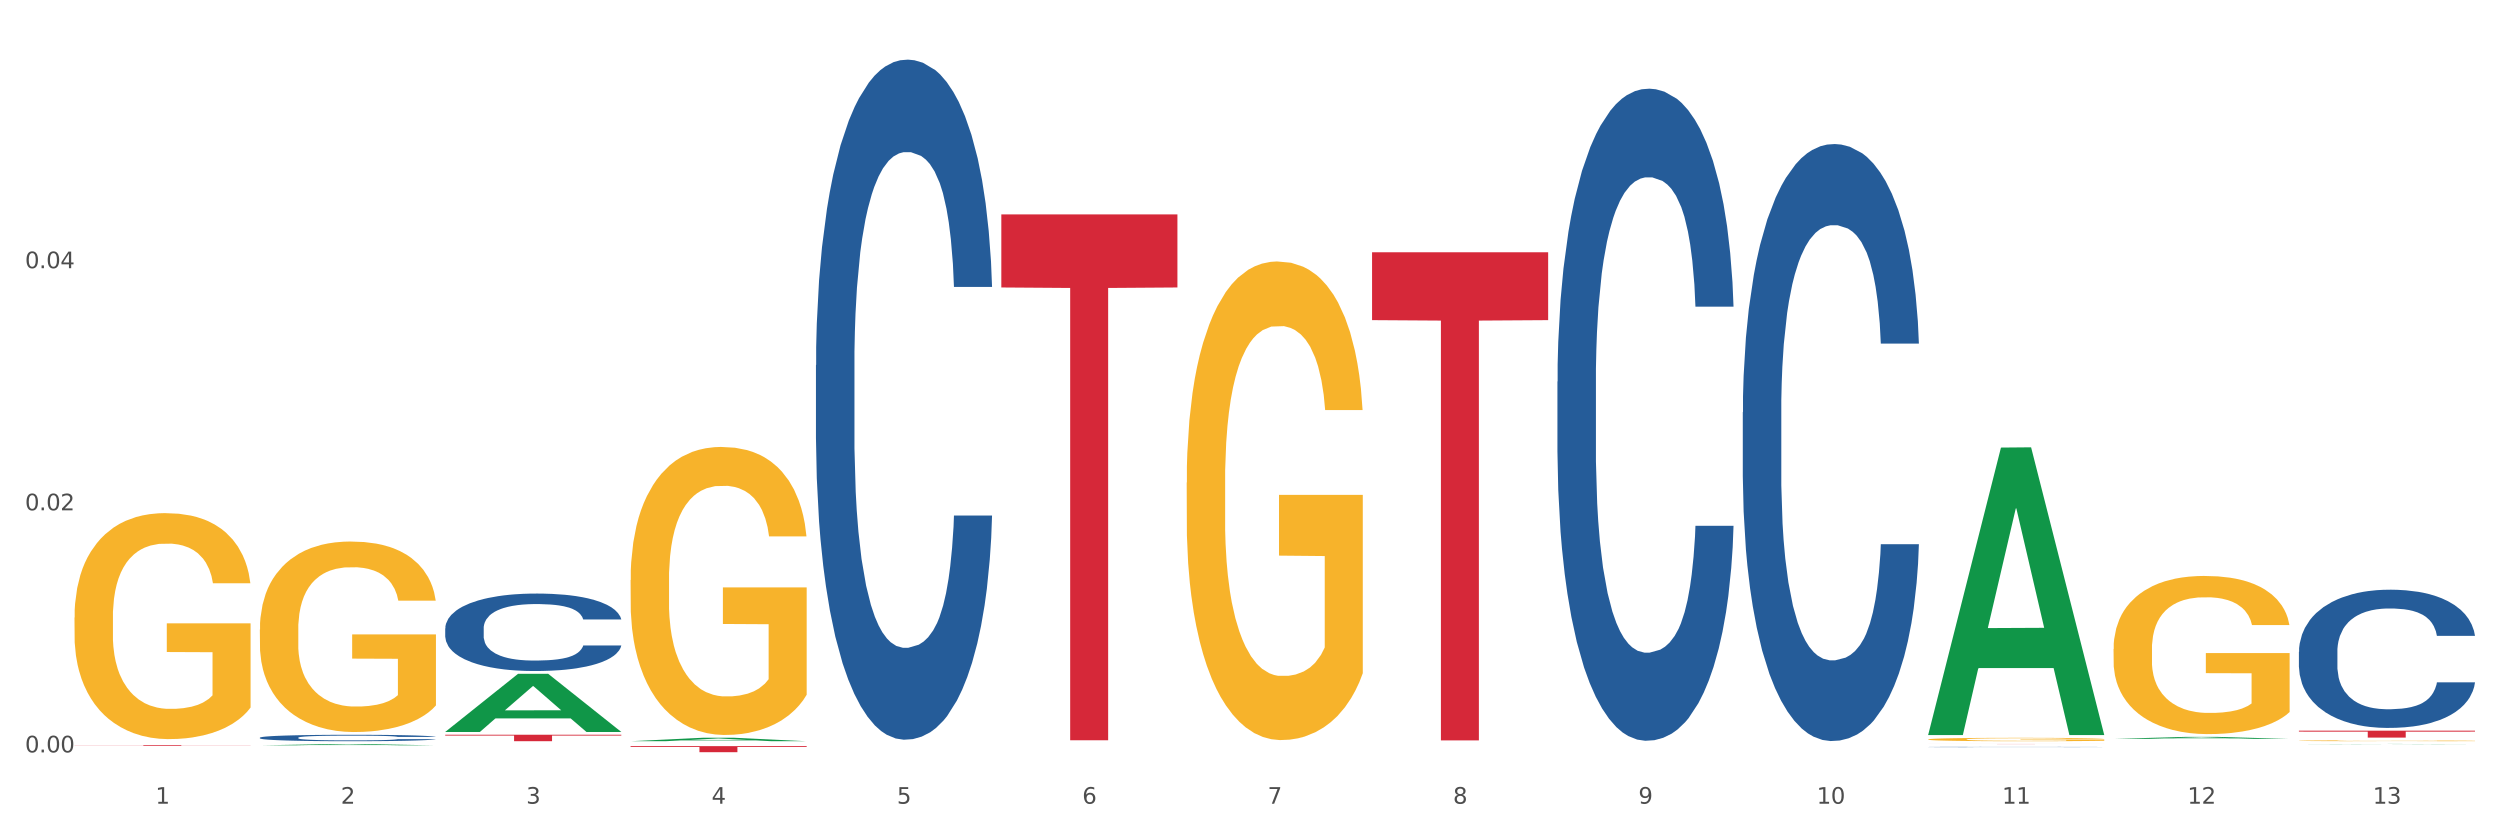 <?xml version="1.0" encoding="utf-8" standalone="no"?>
<!DOCTYPE svg PUBLIC "-//W3C//DTD SVG 1.1//EN"
  "http://www.w3.org/Graphics/SVG/1.1/DTD/svg11.dtd">
<svg xmlns:xlink="http://www.w3.org/1999/xlink" width="1080pt" height="360pt" viewBox="0 0 1080 360" xmlns="http://www.w3.org/2000/svg" version="1.1">
 <rect x="0" y="0" width="1080" height="360" fill="#333333" stroke="none"/>
 <defs>
  <style type="text/css">*{stroke-linejoin: round; stroke-linecap: butt}</style>
 </defs>
 <g id="figure_1">
  <g id="patch_1">
   <path d="M 0 360 
L 1080 360 
L 1080 0 
L 0 0 
z
" style="fill: #ffffff; stroke: #ffffff; stroke-linejoin: miter"/>
  </g>
  <g id="axes_1">
   <g id="matplotlib.axis_1">
    <g id="xtick_1">
     <g id="text_1">
      <!-- 1 -->
      <g style="fill: #4d4d4d" transform="translate(67.159 347.204) scale(0.096 -0.096)">
       <defs>
        <path id="DejaVuSans-31" d="M 794 531 
L 1825 531 
L 1825 4091 
L 703 3866 
L 703 4441 
L 1819 4666 
L 2450 4666 
L 2450 531 
L 3481 531 
L 3481 0 
L 794 0 
L 794 531 
z
" transform="scale(0.016)"/>
       </defs>
       <use xlink:href="#DejaVuSans-31"/>
      </g>
     </g>
    </g>
    <g id="xtick_2">
     <g id="text_2">
      <!-- 2 -->
      <g style="fill: #4d4d4d" transform="translate(147.238 347.204) scale(0.096 -0.096)">
       <defs>
        <path id="DejaVuSans-32" d="M 1228 531 
L 3431 531 
L 3431 0 
L 469 0 
L 469 531 
Q 828 903 1448 1529 
Q 2069 2156 2228 2338 
Q 2531 2678 2651 2914 
Q 2772 3150 2772 3378 
Q 2772 3750 2511 3984 
Q 2250 4219 1831 4219 
Q 1534 4219 1204 4116 
Q 875 4013 500 3803 
L 500 4441 
Q 881 4594 1212 4672 
Q 1544 4750 1819 4750 
Q 2544 4750 2975 4387 
Q 3406 4025 3406 3419 
Q 3406 3131 3298 2873 
Q 3191 2616 2906 2266 
Q 2828 2175 2409 1742 
Q 1991 1309 1228 531 
z
" transform="scale(0.016)"/>
       </defs>
       <use xlink:href="#DejaVuSans-32"/>
      </g>
     </g>
    </g>
    <g id="xtick_3">
     <g id="text_3">
      <!-- 3 -->
      <g style="fill: #4d4d4d" transform="translate(227.317 347.204) scale(0.096 -0.096)">
       <defs>
        <path id="DejaVuSans-33" d="M 2597 2516 
Q 3050 2419 3304 2112 
Q 3559 1806 3559 1356 
Q 3559 666 3084 287 
Q 2609 -91 1734 -91 
Q 1441 -91 1130 -33 
Q 819 25 488 141 
L 488 750 
Q 750 597 1062 519 
Q 1375 441 1716 441 
Q 2309 441 2620 675 
Q 2931 909 2931 1356 
Q 2931 1769 2642 2001 
Q 2353 2234 1838 2234 
L 1294 2234 
L 1294 2753 
L 1863 2753 
Q 2328 2753 2575 2939 
Q 2822 3125 2822 3475 
Q 2822 3834 2567 4026 
Q 2313 4219 1838 4219 
Q 1578 4219 1281 4162 
Q 984 4106 628 3988 
L 628 4550 
Q 988 4650 1302 4700 
Q 1616 4750 1894 4750 
Q 2613 4750 3031 4423 
Q 3450 4097 3450 3541 
Q 3450 3153 3228 2886 
Q 3006 2619 2597 2516 
z
" transform="scale(0.016)"/>
       </defs>
       <use xlink:href="#DejaVuSans-33"/>
      </g>
     </g>
    </g>
    <g id="xtick_4">
     <g id="text_4">
      <!-- 4 -->
      <g style="fill: #4d4d4d" transform="translate(307.396 347.204) scale(0.096 -0.096)">
       <defs>
        <path id="DejaVuSans-34" d="M 2419 4116 
L 825 1625 
L 2419 1625 
L 2419 4116 
z
M 2253 4666 
L 3047 4666 
L 3047 1625 
L 3713 1625 
L 3713 1100 
L 3047 1100 
L 3047 0 
L 2419 0 
L 2419 1100 
L 313 1100 
L 313 1709 
L 2253 4666 
z
" transform="scale(0.016)"/>
       </defs>
       <use xlink:href="#DejaVuSans-34"/>
      </g>
     </g>
    </g>
    <g id="xtick_5">
     <g id="text_5">
      <!-- 5 -->
      <g style="fill: #4d4d4d" transform="translate(387.475 347.204) scale(0.096 -0.096)">
       <defs>
        <path id="DejaVuSans-35" d="M 691 4666 
L 3169 4666 
L 3169 4134 
L 1269 4134 
L 1269 2991 
Q 1406 3038 1543 3061 
Q 1681 3084 1819 3084 
Q 2600 3084 3056 2656 
Q 3513 2228 3513 1497 
Q 3513 744 3044 326 
Q 2575 -91 1722 -91 
Q 1428 -91 1123 -41 
Q 819 9 494 109 
L 494 744 
Q 775 591 1075 516 
Q 1375 441 1709 441 
Q 2250 441 2565 725 
Q 2881 1009 2881 1497 
Q 2881 1984 2565 2268 
Q 2250 2553 1709 2553 
Q 1456 2553 1204 2497 
Q 953 2441 691 2322 
L 691 4666 
z
" transform="scale(0.016)"/>
       </defs>
       <use xlink:href="#DejaVuSans-35"/>
      </g>
     </g>
    </g>
    <g id="xtick_6">
     <g id="text_6">
      <!-- 6 -->
      <g style="fill: #4d4d4d" transform="translate(467.554 347.204) scale(0.096 -0.096)">
       <defs>
        <path id="DejaVuSans-36" d="M 2113 2584 
Q 1688 2584 1439 2293 
Q 1191 2003 1191 1497 
Q 1191 994 1439 701 
Q 1688 409 2113 409 
Q 2538 409 2786 701 
Q 3034 994 3034 1497 
Q 3034 2003 2786 2293 
Q 2538 2584 2113 2584 
z
M 3366 4563 
L 3366 3988 
Q 3128 4100 2886 4159 
Q 2644 4219 2406 4219 
Q 1781 4219 1451 3797 
Q 1122 3375 1075 2522 
Q 1259 2794 1537 2939 
Q 1816 3084 2150 3084 
Q 2853 3084 3261 2657 
Q 3669 2231 3669 1497 
Q 3669 778 3244 343 
Q 2819 -91 2113 -91 
Q 1303 -91 875 529 
Q 447 1150 447 2328 
Q 447 3434 972 4092 
Q 1497 4750 2381 4750 
Q 2619 4750 2861 4703 
Q 3103 4656 3366 4563 
z
" transform="scale(0.016)"/>
       </defs>
       <use xlink:href="#DejaVuSans-36"/>
      </g>
     </g>
    </g>
    <g id="xtick_7">
     <g id="text_7">
      <!-- 7 -->
      <g style="fill: #4d4d4d" transform="translate(547.634 347.204) scale(0.096 -0.096)">
       <defs>
        <path id="DejaVuSans-37" d="M 525 4666 
L 3525 4666 
L 3525 4397 
L 1831 0 
L 1172 0 
L 2766 4134 
L 525 4134 
L 525 4666 
z
" transform="scale(0.016)"/>
       </defs>
       <use xlink:href="#DejaVuSans-37"/>
      </g>
     </g>
    </g>
    <g id="xtick_8">
     <g id="text_8">
      <!-- 8 -->
      <g style="fill: #4d4d4d" transform="translate(627.713 347.204) scale(0.096 -0.096)">
       <defs>
        <path id="DejaVuSans-38" d="M 2034 2216 
Q 1584 2216 1326 1975 
Q 1069 1734 1069 1313 
Q 1069 891 1326 650 
Q 1584 409 2034 409 
Q 2484 409 2743 651 
Q 3003 894 3003 1313 
Q 3003 1734 2745 1975 
Q 2488 2216 2034 2216 
z
M 1403 2484 
Q 997 2584 770 2862 
Q 544 3141 544 3541 
Q 544 4100 942 4425 
Q 1341 4750 2034 4750 
Q 2731 4750 3128 4425 
Q 3525 4100 3525 3541 
Q 3525 3141 3298 2862 
Q 3072 2584 2669 2484 
Q 3125 2378 3379 2068 
Q 3634 1759 3634 1313 
Q 3634 634 3220 271 
Q 2806 -91 2034 -91 
Q 1263 -91 848 271 
Q 434 634 434 1313 
Q 434 1759 690 2068 
Q 947 2378 1403 2484 
z
M 1172 3481 
Q 1172 3119 1398 2916 
Q 1625 2713 2034 2713 
Q 2441 2713 2670 2916 
Q 2900 3119 2900 3481 
Q 2900 3844 2670 4047 
Q 2441 4250 2034 4250 
Q 1625 4250 1398 4047 
Q 1172 3844 1172 3481 
z
" transform="scale(0.016)"/>
       </defs>
       <use xlink:href="#DejaVuSans-38"/>
      </g>
     </g>
    </g>
    <g id="xtick_9">
     <g id="text_9">
      <!-- 9 -->
      <g style="fill: #4d4d4d" transform="translate(707.792 347.204) scale(0.096 -0.096)">
       <defs>
        <path id="DejaVuSans-39" d="M 703 97 
L 703 672 
Q 941 559 1184 500 
Q 1428 441 1663 441 
Q 2288 441 2617 861 
Q 2947 1281 2994 2138 
Q 2813 1869 2534 1725 
Q 2256 1581 1919 1581 
Q 1219 1581 811 2004 
Q 403 2428 403 3163 
Q 403 3881 828 4315 
Q 1253 4750 1959 4750 
Q 2769 4750 3195 4129 
Q 3622 3509 3622 2328 
Q 3622 1225 3098 567 
Q 2575 -91 1691 -91 
Q 1453 -91 1209 -44 
Q 966 3 703 97 
z
M 1959 2075 
Q 2384 2075 2632 2365 
Q 2881 2656 2881 3163 
Q 2881 3666 2632 3958 
Q 2384 4250 1959 4250 
Q 1534 4250 1286 3958 
Q 1038 3666 1038 3163 
Q 1038 2656 1286 2365 
Q 1534 2075 1959 2075 
z
" transform="scale(0.016)"/>
       </defs>
       <use xlink:href="#DejaVuSans-39"/>
      </g>
     </g>
    </g>
    <g id="xtick_10">
     <g id="text_10">
      <!-- 10 -->
      <g style="fill: #4d4d4d" transform="translate(784.817 347.204) scale(0.096 -0.096)">
       <defs>
        <path id="DejaVuSans-30" d="M 2034 4250 
Q 1547 4250 1301 3770 
Q 1056 3291 1056 2328 
Q 1056 1369 1301 889 
Q 1547 409 2034 409 
Q 2525 409 2770 889 
Q 3016 1369 3016 2328 
Q 3016 3291 2770 3770 
Q 2525 4250 2034 4250 
z
M 2034 4750 
Q 2819 4750 3233 4129 
Q 3647 3509 3647 2328 
Q 3647 1150 3233 529 
Q 2819 -91 2034 -91 
Q 1250 -91 836 529 
Q 422 1150 422 2328 
Q 422 3509 836 4129 
Q 1250 4750 2034 4750 
z
" transform="scale(0.016)"/>
       </defs>
       <use xlink:href="#DejaVuSans-31"/>
       <use xlink:href="#DejaVuSans-30" transform="translate(63.623 0)"/>
      </g>
     </g>
    </g>
    <g id="xtick_11">
     <g id="text_11">
      <!-- 11 -->
      <g style="fill: #4d4d4d" transform="translate(864.896 347.204) scale(0.096 -0.096)">
       <use xlink:href="#DejaVuSans-31"/>
       <use xlink:href="#DejaVuSans-31" transform="translate(63.623 0)"/>
      </g>
     </g>
    </g>
    <g id="xtick_12">
     <g id="text_12">
      <!-- 12 -->
      <g style="fill: #4d4d4d" transform="translate(944.975 347.204) scale(0.096 -0.096)">
       <use xlink:href="#DejaVuSans-31"/>
       <use xlink:href="#DejaVuSans-32" transform="translate(63.623 0)"/>
      </g>
     </g>
    </g>
    <g id="xtick_13">
     <g id="text_13">
      <!-- 13 -->
      <g style="fill: #4d4d4d" transform="translate(1025.054 347.204) scale(0.096 -0.096)">
       <use xlink:href="#DejaVuSans-31"/>
       <use xlink:href="#DejaVuSans-33" transform="translate(63.623 0)"/>
      </g>
     </g>
    </g>
    <g id="xtick_14"/>
    <g id="xtick_15"/>
    <g id="xtick_16"/>
    <g id="xtick_17"/>
    <g id="xtick_18"/>
    <g id="xtick_19"/>
    <g id="xtick_20"/>
    <g id="xtick_21"/>
    <g id="xtick_22"/>
    <g id="xtick_23"/>
    <g id="xtick_24"/>
    <g id="xtick_25"/>
   </g>
   <g id="matplotlib.axis_2">
    <g id="ytick_1">
     <g id="text_14">
      <!-- 0.00 -->
      <g style="fill: #4d4d4d" transform="translate(10.8 325.041) scale(0.096 -0.096)">
       <defs>
        <path id="DejaVuSans-2e" d="M 684 794 
L 1344 794 
L 1344 0 
L 684 0 
L 684 794 
z
" transform="scale(0.016)"/>
       </defs>
       <use xlink:href="#DejaVuSans-30"/>
       <use xlink:href="#DejaVuSans-2e" transform="translate(63.623 0)"/>
       <use xlink:href="#DejaVuSans-30" transform="translate(95.41 0)"/>
       <use xlink:href="#DejaVuSans-30" transform="translate(159.033 0)"/>
      </g>
     </g>
    </g>
    <g id="ytick_2">
     <g id="text_15">
      <!-- 0.02 -->
      <g style="fill: #4d4d4d" transform="translate(10.8 220.454) scale(0.096 -0.096)">
       <use xlink:href="#DejaVuSans-30"/>
       <use xlink:href="#DejaVuSans-2e" transform="translate(63.623 0)"/>
       <use xlink:href="#DejaVuSans-30" transform="translate(95.41 0)"/>
       <use xlink:href="#DejaVuSans-32" transform="translate(159.033 0)"/>
      </g>
     </g>
    </g>
    <g id="ytick_3">
     <g id="text_16">
      <!-- 0.04 -->
      <g style="fill: #4d4d4d" transform="translate(10.8 115.868) scale(0.096 -0.096)">
       <use xlink:href="#DejaVuSans-30"/>
       <use xlink:href="#DejaVuSans-2e" transform="translate(63.623 0)"/>
       <use xlink:href="#DejaVuSans-30" transform="translate(95.41 0)"/>
       <use xlink:href="#DejaVuSans-34" transform="translate(159.033 0)"/>
      </g>
     </g>
    </g>
    <g id="ytick_4"/>
    <g id="ytick_5"/>
    <g id="ytick_6"/>
   </g>
   <g id="PolyCollection_1">
    <path d="M 112.254 321.994 
L 112.333 321.994 
L 143.704 321.424 
L 156.723 321.423 
L 188.329 321.995 
L 173.271 321.995 
L 166.448 321.862 
L 134.057 321.862 
L 133.822 321.864 
L 127.234 321.995 
L 112.254 321.995 
L 112.254 321.994 
L 138.135 321.783 
L 162.37 321.782 
L 150.37 321.545 
L 150.213 321.544 
L 150.056 321.546 
L 138.057 321.782 
L 138.135 321.783 
L 112.254 321.994 
z
" clip-path="url(#p2287c85622)" style="fill: #109648"/>
    <path d="M 832.967 322.701 
L 833.056 322.7 
L 833.056 322.696 
L 833.326 322.69 
L 834.315 322.68 
L 835.574 322.672 
L 837.732 322.662 
L 838.901 322.658 
L 840.43 322.654 
L 843.577 322.647 
L 847.174 322.64 
L 849.692 322.637 
L 851.581 322.635 
L 855.807 322.631 
L 858.235 322.629 
L 860.753 322.628 
L 862.911 322.627 
L 866.508 322.626 
L 869.385 322.626 
L 872.713 322.626 
L 875.5 322.626 
L 879.187 322.626 
L 884.583 322.628 
L 886.651 322.629 
L 889.438 322.631 
L 892.316 322.633 
L 894.654 322.636 
L 897.352 322.639 
L 900.139 322.644 
L 902.837 322.65 
L 904.725 322.655 
L 906.254 322.661 
L 907.603 322.668 
L 908.592 322.675 
L 909.042 322.681 
L 892.586 322.681 
L 892.136 322.676 
L 891.237 322.67 
L 890.338 322.666 
L 889.348 322.662 
L 887.82 322.658 
L 886.471 322.656 
L 884.223 322.653 
L 882.155 322.651 
L 880.446 322.65 
L 878.378 322.649 
L 873.972 322.648 
L 870.824 322.648 
L 868.846 322.649 
L 866.418 322.649 
L 864.35 322.65 
L 861.922 322.652 
L 860.033 322.654 
L 858.145 322.657 
L 857.066 322.659 
L 855.447 322.662 
L 854.368 322.665 
L 852.929 322.669 
L 852.12 322.673 
L 850.681 322.682 
L 850.052 322.688 
L 849.782 322.692 
L 849.602 322.697 
L 849.602 322.721 
L 850.142 322.732 
L 850.591 322.736 
L 851.311 322.742 
L 852.66 322.748 
L 854.638 322.755 
L 856.706 322.76 
L 858.415 322.762 
L 860.033 322.765 
L 861.652 322.766 
L 863.63 322.768 
L 865.249 322.769 
L 867.677 322.77 
L 870.554 322.77 
L 872.803 322.77 
L 877.389 322.769 
L 879.457 322.769 
L 881.435 322.767 
L 883.593 322.766 
L 885.302 322.764 
L 886.291 322.763 
L 887.91 322.76 
L 889.169 322.757 
L 890.248 322.753 
L 890.967 322.75 
L 891.776 322.746 
L 892.406 322.74 
L 892.586 322.738 
L 909.042 322.738 
L 908.682 322.743 
L 908.053 322.748 
L 906.794 322.756 
L 905.804 322.76 
L 904.276 322.765 
L 902.657 322.769 
L 900.409 322.774 
L 898.341 322.777 
L 896.183 322.78 
L 893.845 322.783 
L 889.618 322.787 
L 888.09 322.788 
L 884.852 322.79 
L 882.334 322.791 
L 878.648 322.792 
L 874.871 322.793 
L 870.914 322.793 
L 867.407 322.792 
L 863.54 322.791 
L 861.113 322.791 
L 858.415 322.789 
L 855.268 322.787 
L 852.3 322.784 
L 849.512 322.781 
L 846.905 322.778 
L 844.477 322.774 
L 841.329 322.767 
L 838.991 322.761 
L 837.283 322.755 
L 836.114 322.75 
L 834.945 322.744 
L 834.315 322.739 
L 833.326 322.728 
L 832.967 322.718 
L 832.967 322.701 
z
" clip-path="url(#p2287c85622)" style="fill: #255c99"/>
    <path d="M 993.125 281.579 
L 993.215 281.524 
L 993.215 279.997 
L 993.485 277.925 
L 994.474 274.107 
L 995.733 271.216 
L 997.891 267.835 
L 999.06 266.417 
L 1000.588 264.835 
L 1003.736 262.272 
L 1007.333 260.09 
L 1009.851 258.89 
L 1011.739 258.127 
L 1015.965 256.763 
L 1018.393 256.163 
L 1020.911 255.672 
L 1023.069 255.345 
L 1026.666 254.963 
L 1029.544 254.8 
L 1032.871 254.745 
L 1035.659 254.8 
L 1039.345 255.018 
L 1044.741 255.672 
L 1046.809 256.054 
L 1049.597 256.709 
L 1052.474 257.581 
L 1054.812 258.454 
L 1057.51 259.708 
L 1060.298 261.345 
L 1062.995 263.417 
L 1064.884 265.326 
L 1066.412 267.344 
L 1067.761 269.798 
L 1068.75 272.471 
L 1069.2 274.707 
L 1052.744 274.707 
L 1052.294 272.689 
L 1051.395 270.507 
L 1050.496 269.035 
L 1049.507 267.835 
L 1047.978 266.471 
L 1046.629 265.599 
L 1044.381 264.562 
L 1042.313 263.908 
L 1040.604 263.526 
L 1038.536 263.199 
L 1034.13 262.872 
L 1030.983 262.872 
L 1029.004 262.981 
L 1026.576 263.253 
L 1024.508 263.635 
L 1022.08 264.29 
L 1020.192 264.999 
L 1018.303 265.926 
L 1017.224 266.58 
L 1015.606 267.78 
L 1014.527 268.762 
L 1013.088 270.453 
L 1012.278 271.653 
L 1010.84 274.761 
L 1010.21 277.052 
L 1009.94 278.634 
L 1009.761 280.379 
L 1009.761 288.887 
L 1010.3 292.705 
L 1010.75 294.341 
L 1011.469 296.196 
L 1012.818 298.596 
L 1014.796 300.941 
L 1016.865 302.632 
L 1018.573 303.668 
L 1020.192 304.431 
L 1021.81 305.031 
L 1023.789 305.577 
L 1025.407 305.904 
L 1027.835 306.231 
L 1030.713 306.395 
L 1032.961 306.395 
L 1037.547 306.122 
L 1039.615 305.849 
L 1041.594 305.468 
L 1043.752 304.868 
L 1045.46 304.213 
L 1046.449 303.722 
L 1048.068 302.686 
L 1049.327 301.595 
L 1050.406 300.341 
L 1051.125 299.25 
L 1051.935 297.614 
L 1052.564 295.759 
L 1052.744 294.778 
L 1069.2 294.778 
L 1068.84 296.741 
L 1068.211 298.65 
L 1066.952 301.214 
L 1065.963 302.686 
L 1064.434 304.486 
L 1062.815 306.013 
L 1060.567 307.704 
L 1058.499 308.958 
L 1056.341 310.049 
L 1054.003 311.031 
L 1049.777 312.394 
L 1048.248 312.776 
L 1045.011 313.431 
L 1042.493 313.812 
L 1038.806 314.194 
L 1035.029 314.412 
L 1031.072 314.467 
L 1027.565 314.358 
L 1023.699 314.03 
L 1021.271 313.703 
L 1018.573 313.212 
L 1015.426 312.449 
L 1012.458 311.522 
L 1009.671 310.431 
L 1007.063 309.176 
L 1004.635 307.758 
L 1001.488 305.413 
L 999.15 303.122 
L 997.441 300.995 
L 996.272 299.196 
L 995.103 296.905 
L 994.474 295.323 
L 993.485 291.505 
L 993.125 287.96 
L 993.125 281.579 
z
" clip-path="url(#p2287c85622)" style="fill: #255c99"/>
    <path d="M 32.175 266.782 
L 32.265 266.693 
L 32.265 263.483 
L 32.444 260.719 
L 33.343 254.032 
L 34.69 248.504 
L 35.678 245.561 
L 36.666 243.154 
L 37.833 240.747 
L 39.271 238.25 
L 41.875 234.594 
L 43.492 232.722 
L 45.468 230.761 
L 49.061 227.907 
L 51.665 226.302 
L 54.36 224.965 
L 58.761 223.36 
L 61.635 222.647 
L 64.689 222.112 
L 68.371 221.755 
L 71.156 221.666 
L 77.263 221.934 
L 82.473 222.736 
L 84.988 223.36 
L 88.221 224.43 
L 89.927 225.143 
L 92.712 226.57 
L 95.586 228.442 
L 97.562 230.047 
L 100.526 233.079 
L 102.771 236.11 
L 104.837 239.855 
L 105.915 242.441 
L 106.723 244.848 
L 107.442 247.612 
L 108.16 251.981 
L 91.993 251.981 
L 91.365 248.86 
L 90.377 245.918 
L 88.939 243.065 
L 87.682 241.282 
L 85.526 239.053 
L 83.55 237.626 
L 81.485 236.556 
L 78.97 235.664 
L 76.994 235.219 
L 74.209 234.862 
L 68.731 234.951 
L 65.048 235.664 
L 62.533 236.556 
L 60.917 237.358 
L 59.479 238.25 
L 57.863 239.498 
L 55.977 241.371 
L 54.629 243.065 
L 53.282 245.205 
L 52.204 247.345 
L 51.216 249.841 
L 50.408 252.516 
L 49.779 255.28 
L 49.24 258.668 
L 48.791 264.285 
L 48.791 276.5 
L 48.971 279.264 
L 49.42 282.92 
L 49.959 285.684 
L 50.857 288.983 
L 51.665 291.212 
L 53.192 294.422 
L 54.899 297.097 
L 56.246 298.791 
L 57.593 300.217 
L 59.929 302.179 
L 62.533 303.784 
L 64.779 304.764 
L 67.832 305.656 
L 69.898 306.013 
L 71.695 306.191 
L 76.096 306.191 
L 79.239 305.924 
L 82.742 305.299 
L 85.437 304.497 
L 87.682 303.516 
L 90.197 301.911 
L 91.814 300.396 
L 91.814 281.761 
L 72.054 281.672 
L 72.054 269.278 
L 108.25 269.278 
L 108.25 305.656 
L 106.723 307.528 
L 105.017 309.223 
L 103.22 310.738 
L 100.526 312.611 
L 97.292 314.394 
L 94.418 315.642 
L 91.365 316.712 
L 87.772 317.693 
L 83.101 318.584 
L 80.227 318.941 
L 76.635 319.209 
L 72.413 319.298 
L 68.731 319.119 
L 65.138 318.674 
L 61.366 317.871 
L 57.683 316.712 
L 54.899 315.553 
L 52.114 314.126 
L 49.15 312.254 
L 46.815 310.471 
L 45.019 308.866 
L 43.043 306.815 
L 40.887 304.14 
L 39.271 301.733 
L 37.833 299.236 
L 36.307 296.027 
L 35.229 293.263 
L 34.151 289.785 
L 33.522 287.2 
L 32.804 283.187 
L 32.265 277.57 
L 32.175 266.782 
z
" clip-path="url(#p2287c85622)" style="fill: #f7b32b"/>
    <path d="M 352.492 157.77 
L 352.582 157.501 
L 352.582 149.989 
L 352.851 139.793 
L 353.84 121.011 
L 355.099 106.79 
L 357.258 90.155 
L 358.427 83.179 
L 359.955 75.397 
L 363.103 62.787 
L 366.699 52.054 
L 369.217 46.151 
L 371.106 42.395 
L 375.332 35.687 
L 377.76 32.736 
L 380.278 30.321 
L 382.436 28.711 
L 386.033 26.833 
L 388.911 26.028 
L 392.238 25.759 
L 395.025 26.028 
L 398.712 27.101 
L 404.108 30.321 
L 406.176 32.199 
L 408.963 35.419 
L 411.841 39.712 
L 414.179 44.005 
L 416.877 50.176 
L 419.664 58.225 
L 422.362 68.421 
L 424.25 77.812 
L 425.779 87.74 
L 427.128 99.814 
L 428.117 112.961 
L 428.567 123.962 
L 412.111 123.962 
L 411.661 114.035 
L 410.762 103.302 
L 409.863 96.058 
L 408.874 90.155 
L 407.345 83.447 
L 405.996 79.154 
L 403.748 74.056 
L 401.68 70.836 
L 399.971 68.958 
L 397.903 67.348 
L 393.497 65.738 
L 390.349 65.738 
L 388.371 66.275 
L 385.943 67.616 
L 383.875 69.495 
L 381.447 72.714 
L 379.559 76.202 
L 377.67 80.764 
L 376.591 83.984 
L 374.972 89.886 
L 373.893 94.716 
L 372.455 103.034 
L 371.645 108.937 
L 370.207 124.231 
L 369.577 135.5 
L 369.307 143.281 
L 369.127 151.867 
L 369.127 193.724 
L 369.667 212.506 
L 370.117 220.555 
L 370.836 229.678 
L 372.185 241.484 
L 374.163 253.021 
L 376.231 261.339 
L 377.94 266.437 
L 379.559 270.193 
L 381.177 273.144 
L 383.155 275.828 
L 384.774 277.438 
L 387.202 279.047 
L 390.08 279.852 
L 392.328 279.852 
L 396.914 278.511 
L 398.982 277.169 
L 400.96 275.291 
L 403.118 272.34 
L 404.827 269.12 
L 405.816 266.705 
L 407.435 261.607 
L 408.694 256.241 
L 409.773 250.07 
L 410.492 244.703 
L 411.302 236.654 
L 411.931 227.531 
L 412.111 222.702 
L 428.567 222.702 
L 428.207 232.361 
L 427.578 241.752 
L 426.319 254.363 
L 425.33 261.607 
L 423.801 270.461 
L 422.182 277.974 
L 419.934 286.292 
L 417.866 292.463 
L 415.708 297.829 
L 413.37 302.659 
L 409.143 309.367 
L 407.615 311.245 
L 404.377 314.465 
L 401.86 316.343 
L 398.173 318.221 
L 394.396 319.294 
L 390.439 319.563 
L 386.932 319.026 
L 383.066 317.416 
L 380.638 315.806 
L 377.94 313.392 
L 374.793 309.635 
L 371.825 305.074 
L 369.038 299.708 
L 366.43 293.536 
L 364.002 286.56 
L 360.854 275.023 
L 358.516 263.754 
L 356.808 253.289 
L 355.639 244.435 
L 354.47 233.166 
L 353.84 225.385 
L 352.851 206.603 
L 352.492 189.162 
L 352.492 157.77 
z
" clip-path="url(#p2287c85622)" style="fill: #255c99"/>
    <path d="M 192.333 271.454 
L 192.423 271.423 
L 192.423 270.567 
L 192.693 269.406 
L 193.682 267.266 
L 194.941 265.646 
L 197.099 263.751 
L 198.268 262.957 
L 199.797 262.07 
L 202.944 260.634 
L 206.541 259.411 
L 209.059 258.739 
L 210.947 258.311 
L 215.174 257.547 
L 217.602 257.211 
L 220.12 256.936 
L 222.278 256.752 
L 225.875 256.538 
L 228.752 256.447 
L 232.079 256.416 
L 234.867 256.447 
L 238.554 256.569 
L 243.949 256.936 
L 246.018 257.15 
L 248.805 257.516 
L 251.683 258.005 
L 254.021 258.495 
L 256.718 259.197 
L 259.506 260.114 
L 262.204 261.276 
L 264.092 262.346 
L 265.621 263.476 
L 266.97 264.852 
L 267.959 266.349 
L 268.408 267.603 
L 251.953 267.603 
L 251.503 266.472 
L 250.604 265.249 
L 249.704 264.424 
L 248.715 263.751 
L 247.187 262.987 
L 245.838 262.498 
L 243.59 261.918 
L 241.521 261.551 
L 239.813 261.337 
L 237.745 261.154 
L 233.338 260.97 
L 230.191 260.97 
L 228.213 261.031 
L 225.785 261.184 
L 223.717 261.398 
L 221.289 261.765 
L 219.4 262.162 
L 217.512 262.682 
L 216.433 263.049 
L 214.814 263.721 
L 213.735 264.271 
L 212.296 265.219 
L 211.487 265.891 
L 210.048 267.633 
L 209.419 268.917 
L 209.149 269.803 
L 208.969 270.781 
L 208.969 275.549 
L 209.509 277.689 
L 209.958 278.606 
L 210.678 279.645 
L 212.027 280.989 
L 214.005 282.304 
L 216.073 283.251 
L 217.782 283.832 
L 219.4 284.26 
L 221.019 284.596 
L 222.997 284.902 
L 224.616 285.085 
L 227.044 285.268 
L 229.921 285.36 
L 232.169 285.36 
L 236.755 285.207 
L 238.824 285.054 
L 240.802 284.841 
L 242.96 284.504 
L 244.669 284.138 
L 245.658 283.862 
L 247.276 283.282 
L 248.535 282.671 
L 249.615 281.968 
L 250.334 281.356 
L 251.143 280.439 
L 251.773 279.4 
L 251.953 278.85 
L 268.408 278.85 
L 268.049 279.95 
L 267.419 281.02 
L 266.16 282.457 
L 265.171 283.282 
L 263.643 284.29 
L 262.024 285.146 
L 259.776 286.094 
L 257.708 286.797 
L 255.549 287.408 
L 253.211 287.958 
L 248.985 288.722 
L 247.456 288.936 
L 244.219 289.303 
L 241.701 289.517 
L 238.014 289.731 
L 234.238 289.853 
L 230.281 289.884 
L 226.774 289.822 
L 222.907 289.639 
L 220.479 289.456 
L 217.782 289.181 
L 214.634 288.753 
L 211.667 288.233 
L 208.879 287.622 
L 206.271 286.919 
L 203.843 286.124 
L 200.696 284.81 
L 198.358 283.526 
L 196.65 282.334 
L 195.481 281.326 
L 194.312 280.042 
L 193.682 279.156 
L 192.693 277.016 
L 192.333 275.03 
L 192.333 271.454 
z
" clip-path="url(#p2287c85622)" style="fill: #255c99"/>
    <path d="M 112.254 318.676 
L 112.344 318.673 
L 112.344 318.602 
L 112.614 318.505 
L 113.603 318.327 
L 114.862 318.192 
L 117.02 318.034 
L 118.189 317.968 
L 119.718 317.894 
L 122.865 317.775 
L 126.462 317.673 
L 128.98 317.617 
L 130.868 317.581 
L 135.095 317.517 
L 137.523 317.489 
L 140.04 317.467 
L 142.199 317.451 
L 145.796 317.433 
L 148.673 317.426 
L 152 317.423 
L 154.788 317.426 
L 158.475 317.436 
L 163.87 317.467 
L 165.938 317.484 
L 168.726 317.515 
L 171.604 317.556 
L 173.942 317.596 
L 176.639 317.655 
L 179.427 317.731 
L 182.125 317.828 
L 184.013 317.917 
L 185.542 318.011 
L 186.891 318.126 
L 187.88 318.251 
L 188.329 318.355 
L 171.873 318.355 
L 171.424 318.261 
L 170.525 318.159 
L 169.625 318.09 
L 168.636 318.034 
L 167.107 317.971 
L 165.759 317.93 
L 163.51 317.881 
L 161.442 317.851 
L 159.734 317.833 
L 157.665 317.818 
L 153.259 317.803 
L 150.112 317.803 
L 148.134 317.808 
L 145.706 317.82 
L 143.637 317.838 
L 141.209 317.869 
L 139.321 317.902 
L 137.433 317.945 
L 136.354 317.976 
L 134.735 318.032 
L 133.656 318.078 
L 132.217 318.156 
L 131.408 318.212 
L 129.969 318.358 
L 129.34 318.464 
L 129.07 318.538 
L 128.89 318.62 
L 128.89 319.017 
L 129.43 319.195 
L 129.879 319.271 
L 130.599 319.358 
L 131.947 319.47 
L 133.926 319.58 
L 135.994 319.658 
L 137.702 319.707 
L 139.321 319.742 
L 140.94 319.77 
L 142.918 319.796 
L 144.537 319.811 
L 146.965 319.826 
L 149.842 319.834 
L 152.09 319.834 
L 156.676 319.821 
L 158.745 319.809 
L 160.723 319.791 
L 162.881 319.763 
L 164.59 319.732 
L 165.579 319.709 
L 167.197 319.661 
L 168.456 319.61 
L 169.535 319.552 
L 170.255 319.501 
L 171.064 319.424 
L 171.694 319.338 
L 171.873 319.292 
L 188.329 319.292 
L 187.97 319.384 
L 187.34 319.473 
L 186.081 319.592 
L 185.092 319.661 
L 183.563 319.745 
L 181.945 319.816 
L 179.697 319.895 
L 177.628 319.954 
L 175.47 320.005 
L 173.132 320.051 
L 168.906 320.114 
L 167.377 320.132 
L 164.14 320.163 
L 161.622 320.18 
L 157.935 320.198 
L 154.158 320.208 
L 150.202 320.211 
L 146.695 320.206 
L 142.828 320.191 
L 140.4 320.175 
L 137.702 320.152 
L 134.555 320.117 
L 131.588 320.073 
L 128.8 320.023 
L 126.192 319.964 
L 123.764 319.898 
L 120.617 319.788 
L 118.279 319.681 
L 116.57 319.582 
L 115.401 319.498 
L 114.232 319.391 
L 113.603 319.317 
L 112.614 319.139 
L 112.254 318.974 
L 112.254 318.676 
z
" clip-path="url(#p2287c85622)" style="fill: #255c99"/>
    <path d="M 272.412 322.331 
L 348.488 322.331 
L 348.488 322.694 
L 318.562 322.697 
L 318.562 324.95 
L 302.157 324.95 
L 302.157 322.697 
L 272.412 322.694 
L 272.412 322.333 
L 272.412 322.331 
z
" clip-path="url(#p2287c85622)" style="fill: #d62839"/>
    <path d="M 432.571 92.618 
L 508.646 92.618 
L 508.646 124.187 
L 478.721 124.4 
L 478.721 319.784 
L 462.316 319.784 
L 462.316 124.4 
L 432.571 124.187 
L 432.571 92.831 
L 432.571 92.618 
z
" clip-path="url(#p2287c85622)" style="fill: #d62839"/>
    <path d="M 592.729 108.993 
L 668.804 108.993 
L 668.804 138.296 
L 638.879 138.494 
L 638.879 319.858 
L 622.474 319.858 
L 622.474 138.494 
L 592.729 138.296 
L 592.729 109.191 
L 592.729 108.993 
z
" clip-path="url(#p2287c85622)" style="fill: #d62839"/>
    <path d="M 192.333 317.393 
L 268.408 317.393 
L 268.408 317.785 
L 238.483 317.787 
L 238.483 320.211 
L 222.078 320.211 
L 222.078 317.787 
L 192.333 317.785 
L 192.333 317.396 
L 192.333 317.393 
z
" clip-path="url(#p2287c85622)" style="fill: #d62839"/>
    <path d="M 32.175 321.954 
L 108.25 321.954 
L 108.25 321.998 
L 78.325 321.999 
L 78.325 322.272 
L 61.92 322.272 
L 61.92 321.999 
L 32.175 321.998 
L 32.175 321.955 
L 32.175 321.954 
z
" clip-path="url(#p2287c85622)" style="fill: #d62839"/>
    <path d="M 832.967 321.393 
L 909.042 321.393 
L 909.042 321.4 
L 879.116 321.4 
L 879.116 321.443 
L 862.712 321.443 
L 862.712 321.4 
L 832.967 321.4 
L 832.967 321.393 
L 832.967 321.393 
z
" clip-path="url(#p2287c85622)" style="fill: #d62839"/>
    <path d="M 993.125 315.649 
L 1069.2 315.649 
L 1069.2 316.066 
L 1039.275 316.068 
L 1039.275 318.644 
L 1022.87 318.644 
L 1022.87 316.068 
L 993.125 316.066 
L 993.125 315.652 
L 993.125 315.649 
z
" clip-path="url(#p2287c85622)" style="fill: #d62839"/>
    <path d="M 752.887 178.105 
L 752.977 177.869 
L 752.977 171.274 
L 753.247 162.323 
L 754.236 145.835 
L 755.495 133.352 
L 757.653 118.748 
L 758.822 112.624 
L 760.351 105.794 
L 763.498 94.723 
L 767.095 85.302 
L 769.613 80.12 
L 771.501 76.822 
L 775.728 70.934 
L 778.156 68.343 
L 780.674 66.223 
L 782.832 64.809 
L 786.429 63.161 
L 789.306 62.454 
L 792.633 62.219 
L 795.421 62.454 
L 799.108 63.396 
L 804.503 66.223 
L 806.572 67.872 
L 809.359 70.698 
L 812.237 74.467 
L 814.575 78.235 
L 817.273 83.653 
L 820.06 90.719 
L 822.758 99.67 
L 824.646 107.913 
L 826.175 116.628 
L 827.524 127.228 
L 828.513 138.769 
L 828.963 148.426 
L 812.507 148.426 
L 812.057 139.711 
L 811.158 130.29 
L 810.258 123.93 
L 809.269 118.748 
L 807.741 112.86 
L 806.392 109.091 
L 804.144 104.616 
L 802.075 101.789 
L 800.367 100.141 
L 798.299 98.727 
L 793.892 97.314 
L 790.745 97.314 
L 788.767 97.785 
L 786.339 98.963 
L 784.271 100.612 
L 781.843 103.438 
L 779.954 106.5 
L 778.066 110.504 
L 776.987 113.331 
L 775.368 118.513 
L 774.289 122.753 
L 772.85 130.054 
L 772.041 135.236 
L 770.602 148.662 
L 769.973 158.555 
L 769.703 165.385 
L 769.523 172.923 
L 769.523 209.667 
L 770.063 226.155 
L 770.512 233.221 
L 771.232 241.229 
L 772.581 251.593 
L 774.559 261.722 
L 776.627 269.023 
L 778.336 273.499 
L 779.954 276.796 
L 781.573 279.387 
L 783.551 281.742 
L 785.17 283.156 
L 787.598 284.569 
L 790.475 285.276 
L 792.723 285.276 
L 797.31 284.098 
L 799.378 282.92 
L 801.356 281.271 
L 803.514 278.68 
L 805.223 275.854 
L 806.212 273.734 
L 807.831 269.259 
L 809.089 264.548 
L 810.169 259.131 
L 810.888 254.42 
L 811.697 247.354 
L 812.327 239.345 
L 812.507 235.105 
L 828.963 235.105 
L 828.603 243.585 
L 827.973 251.829 
L 826.714 262.899 
L 825.725 269.259 
L 824.197 277.032 
L 822.578 283.627 
L 820.33 290.929 
L 818.262 296.346 
L 816.104 301.057 
L 813.765 305.297 
L 809.539 311.185 
L 808.01 312.834 
L 804.773 315.66 
L 802.255 317.309 
L 798.568 318.958 
L 794.792 319.9 
L 790.835 320.136 
L 787.328 319.665 
L 783.461 318.251 
L 781.033 316.838 
L 778.336 314.718 
L 775.188 311.421 
L 772.221 307.416 
L 769.433 302.706 
L 766.825 297.288 
L 764.398 291.164 
L 761.25 281.036 
L 758.912 271.143 
L 757.204 261.957 
L 756.035 254.184 
L 754.866 244.292 
L 754.236 237.461 
L 753.247 220.973 
L 752.887 205.663 
L 752.887 178.105 
z
" clip-path="url(#p2287c85622)" style="fill: #255c99"/>
    <path d="M 672.808 164.884 
L 672.898 164.627 
L 672.898 157.423 
L 673.168 147.647 
L 674.157 129.638 
L 675.416 116.002 
L 677.574 100.051 
L 678.743 93.362 
L 680.272 85.901 
L 683.419 73.81 
L 687.016 63.519 
L 689.534 57.859 
L 691.422 54.257 
L 695.649 47.825 
L 698.077 44.995 
L 700.595 42.68 
L 702.753 41.136 
L 706.35 39.335 
L 709.227 38.563 
L 712.554 38.306 
L 715.342 38.563 
L 719.029 39.592 
L 724.424 42.68 
L 726.492 44.481 
L 729.28 47.568 
L 732.158 51.684 
L 734.496 55.801 
L 737.193 61.718 
L 739.981 69.436 
L 742.679 79.212 
L 744.567 88.217 
L 746.096 97.736 
L 747.445 109.313 
L 748.434 121.92 
L 748.883 132.468 
L 732.427 132.468 
L 731.978 122.949 
L 731.079 112.658 
L 730.179 105.711 
L 729.19 100.051 
L 727.661 93.62 
L 726.313 89.503 
L 724.065 84.615 
L 721.996 81.528 
L 720.288 79.727 
L 718.22 78.183 
L 713.813 76.64 
L 710.666 76.64 
L 708.688 77.154 
L 706.26 78.441 
L 704.191 80.241 
L 701.764 83.329 
L 699.875 86.673 
L 697.987 91.047 
L 696.908 94.134 
L 695.289 99.794 
L 694.21 104.425 
L 692.771 112.401 
L 691.962 118.061 
L 690.523 132.725 
L 689.894 143.531 
L 689.624 150.991 
L 689.444 159.224 
L 689.444 199.359 
L 689.984 217.368 
L 690.433 225.086 
L 691.153 233.833 
L 692.501 245.153 
L 694.48 256.216 
L 696.548 264.191 
L 698.257 269.08 
L 699.875 272.681 
L 701.494 275.511 
L 703.472 278.084 
L 705.091 279.628 
L 707.519 281.171 
L 710.396 281.943 
L 712.644 281.943 
L 717.23 280.657 
L 719.299 279.371 
L 721.277 277.57 
L 723.435 274.74 
L 725.144 271.652 
L 726.133 269.337 
L 727.751 264.449 
L 729.01 259.303 
L 730.089 253.386 
L 730.809 248.241 
L 731.618 240.522 
L 732.248 231.775 
L 732.427 227.144 
L 748.883 227.144 
L 748.524 236.406 
L 747.894 245.411 
L 746.635 257.502 
L 745.646 264.449 
L 744.117 272.939 
L 742.499 280.142 
L 740.251 288.118 
L 738.183 294.035 
L 736.024 299.181 
L 733.686 303.811 
L 729.46 310.243 
L 727.931 312.044 
L 724.694 315.131 
L 722.176 316.932 
L 718.489 318.733 
L 714.713 319.762 
L 710.756 320.02 
L 707.249 319.505 
L 703.382 317.961 
L 700.954 316.418 
L 698.257 314.102 
L 695.109 310.501 
L 692.142 306.127 
L 689.354 300.981 
L 686.746 295.064 
L 684.318 288.375 
L 681.171 277.312 
L 678.833 266.507 
L 677.125 256.473 
L 675.956 247.983 
L 674.787 237.178 
L 674.157 229.717 
L 673.168 211.708 
L 672.808 194.985 
L 672.808 164.884 
z
" clip-path="url(#p2287c85622)" style="fill: #255c99"/>
    <path d="M 993.125 320.004 
L 993.215 320.004 
L 993.215 319.991 
L 993.394 319.98 
L 994.292 319.954 
L 995.64 319.932 
L 996.628 319.921 
L 997.616 319.911 
L 998.783 319.902 
L 1000.22 319.892 
L 1002.825 319.878 
L 1004.442 319.87 
L 1006.418 319.863 
L 1010.01 319.851 
L 1012.615 319.845 
L 1015.31 319.84 
L 1019.711 319.833 
L 1022.585 319.831 
L 1025.639 319.829 
L 1029.321 319.827 
L 1032.105 319.827 
L 1038.213 319.828 
L 1043.422 319.831 
L 1045.937 319.833 
L 1049.171 319.838 
L 1050.877 319.84 
L 1053.662 319.846 
L 1056.536 319.853 
L 1058.512 319.86 
L 1061.476 319.872 
L 1063.721 319.884 
L 1065.787 319.898 
L 1066.865 319.909 
L 1067.673 319.918 
L 1068.392 319.929 
L 1069.11 319.946 
L 1052.943 319.946 
L 1052.314 319.934 
L 1051.326 319.922 
L 1049.889 319.911 
L 1048.632 319.904 
L 1046.476 319.895 
L 1044.5 319.89 
L 1042.434 319.885 
L 1039.92 319.882 
L 1037.944 319.88 
L 1035.159 319.879 
L 1029.68 319.879 
L 1025.998 319.882 
L 1023.483 319.885 
L 1021.866 319.889 
L 1020.429 319.892 
L 1018.813 319.897 
L 1016.926 319.904 
L 1015.579 319.911 
L 1014.232 319.919 
L 1013.154 319.928 
L 1012.166 319.938 
L 1011.358 319.948 
L 1010.729 319.959 
L 1010.19 319.972 
L 1009.741 319.994 
L 1009.741 320.043 
L 1009.921 320.053 
L 1010.37 320.068 
L 1010.909 320.079 
L 1011.807 320.092 
L 1012.615 320.1 
L 1014.142 320.113 
L 1015.849 320.124 
L 1017.196 320.13 
L 1018.543 320.136 
L 1020.878 320.144 
L 1023.483 320.15 
L 1025.728 320.154 
L 1028.782 320.157 
L 1030.848 320.159 
L 1032.644 320.159 
L 1037.045 320.159 
L 1040.189 320.158 
L 1043.692 320.156 
L 1046.386 320.153 
L 1048.632 320.149 
L 1051.147 320.142 
L 1052.763 320.137 
L 1052.763 320.063 
L 1033.004 320.063 
L 1033.004 320.014 
L 1069.2 320.014 
L 1069.2 320.157 
L 1067.673 320.165 
L 1065.967 320.171 
L 1064.17 320.177 
L 1061.476 320.185 
L 1058.242 320.192 
L 1055.368 320.197 
L 1052.314 320.201 
L 1048.722 320.205 
L 1044.051 320.208 
L 1041.177 320.209 
L 1037.584 320.211 
L 1033.363 320.211 
L 1029.68 320.21 
L 1026.088 320.208 
L 1022.315 320.205 
L 1018.633 320.201 
L 1015.849 320.196 
L 1013.064 320.191 
L 1010.1 320.183 
L 1007.765 320.176 
L 1005.969 320.17 
L 1003.993 320.162 
L 1001.837 320.151 
L 1000.22 320.142 
L 998.783 320.132 
L 997.256 320.119 
L 996.179 320.108 
L 995.101 320.095 
L 994.472 320.085 
L 993.754 320.069 
L 993.215 320.047 
L 993.125 320.004 
z
" clip-path="url(#p2287c85622)" style="fill: #f7b32b"/>
    <path d="M 913.046 280.382 
L 913.135 280.319 
L 913.135 278.073 
L 913.315 276.139 
L 914.213 271.459 
L 915.561 267.59 
L 916.549 265.53 
L 917.537 263.846 
L 918.704 262.161 
L 920.141 260.414 
L 922.746 257.855 
L 924.363 256.545 
L 926.339 255.172 
L 929.931 253.175 
L 932.536 252.052 
L 935.231 251.116 
L 939.632 249.993 
L 942.506 249.493 
L 945.559 249.119 
L 949.242 248.869 
L 952.026 248.807 
L 958.134 248.994 
L 963.343 249.556 
L 965.858 249.993 
L 969.092 250.741 
L 970.798 251.241 
L 973.582 252.239 
L 976.457 253.55 
L 978.433 254.673 
L 981.397 256.794 
L 983.642 258.916 
L 985.708 261.537 
L 986.786 263.346 
L 987.594 265.031 
L 988.312 266.966 
L 989.031 270.023 
L 972.864 270.023 
L 972.235 267.839 
L 971.247 265.78 
L 969.81 263.783 
L 968.553 262.535 
L 966.397 260.975 
L 964.421 259.977 
L 962.355 259.228 
L 959.84 258.604 
L 957.864 258.292 
L 955.08 258.042 
L 949.601 258.105 
L 945.919 258.604 
L 943.404 259.228 
L 941.787 259.79 
L 940.35 260.414 
L 938.733 261.287 
L 936.847 262.598 
L 935.5 263.783 
L 934.153 265.281 
L 933.075 266.779 
L 932.087 268.526 
L 931.279 270.398 
L 930.65 272.332 
L 930.111 274.703 
L 929.662 278.635 
L 929.662 287.184 
L 929.841 289.118 
L 930.291 291.676 
L 930.829 293.611 
L 931.728 295.92 
L 932.536 297.48 
L 934.063 299.726 
L 935.769 301.598 
L 937.117 302.784 
L 938.464 303.782 
L 940.799 305.155 
L 943.404 306.278 
L 945.649 306.965 
L 948.703 307.589 
L 950.769 307.838 
L 952.565 307.963 
L 956.966 307.963 
L 960.11 307.776 
L 963.613 307.339 
L 966.307 306.777 
L 968.553 306.091 
L 971.068 304.968 
L 972.684 303.907 
L 972.684 290.865 
L 952.925 290.803 
L 952.925 282.129 
L 989.121 282.129 
L 989.121 307.589 
L 987.594 308.899 
L 985.887 310.085 
L 984.091 311.145 
L 981.397 312.456 
L 978.163 313.704 
L 975.289 314.578 
L 972.235 315.326 
L 968.643 316.013 
L 963.972 316.637 
L 961.098 316.886 
L 957.505 317.074 
L 953.284 317.136 
L 949.601 317.011 
L 946.009 316.699 
L 942.236 316.138 
L 938.554 315.326 
L 935.769 314.515 
L 932.985 313.517 
L 930.021 312.206 
L 927.686 310.958 
L 925.89 309.835 
L 923.914 308.4 
L 921.758 306.528 
L 920.141 304.843 
L 918.704 303.096 
L 917.177 300.849 
L 916.099 298.915 
L 915.022 296.481 
L 914.393 294.672 
L 913.674 291.864 
L 913.135 287.932 
L 913.046 280.382 
z
" clip-path="url(#p2287c85622)" style="fill: #f7b32b"/>
    <path d="M 832.967 319.42 
L 833.056 319.418 
L 833.056 319.37 
L 833.236 319.328 
L 834.134 319.227 
L 835.481 319.144 
L 836.469 319.1 
L 837.457 319.063 
L 838.625 319.027 
L 840.062 318.99 
L 842.667 318.935 
L 844.283 318.906 
L 846.259 318.877 
L 849.852 318.834 
L 852.457 318.81 
L 855.151 318.789 
L 859.552 318.765 
L 862.427 318.754 
L 865.48 318.746 
L 869.163 318.741 
L 871.947 318.74 
L 878.055 318.744 
L 883.264 318.756 
L 885.779 318.765 
L 889.012 318.781 
L 890.719 318.792 
L 893.503 318.814 
L 896.377 318.842 
L 898.353 318.866 
L 901.317 318.912 
L 903.563 318.957 
L 905.629 319.014 
L 906.706 319.053 
L 907.515 319.089 
L 908.233 319.131 
L 908.952 319.197 
L 892.785 319.197 
L 892.156 319.149 
L 891.168 319.105 
L 889.731 319.062 
L 888.474 319.035 
L 886.318 319.002 
L 884.342 318.98 
L 882.276 318.964 
L 879.761 318.951 
L 877.785 318.944 
L 875.001 318.939 
L 869.522 318.94 
L 865.84 318.951 
L 863.325 318.964 
L 861.708 318.976 
L 860.271 318.99 
L 858.654 319.008 
L 856.768 319.037 
L 855.421 319.062 
L 854.074 319.094 
L 852.996 319.127 
L 852.008 319.164 
L 851.199 319.205 
L 850.571 319.246 
L 850.032 319.297 
L 849.583 319.382 
L 849.583 319.566 
L 849.762 319.608 
L 850.211 319.663 
L 850.75 319.704 
L 851.648 319.754 
L 852.457 319.788 
L 853.984 319.836 
L 855.69 319.876 
L 857.038 319.902 
L 858.385 319.923 
L 860.72 319.953 
L 863.325 319.977 
L 865.57 319.992 
L 868.624 320.005 
L 870.69 320.011 
L 872.486 320.013 
L 876.887 320.013 
L 880.031 320.009 
L 883.534 320 
L 886.228 319.988 
L 888.474 319.973 
L 890.988 319.949 
L 892.605 319.926 
L 892.605 319.645 
L 872.845 319.644 
L 872.845 319.457 
L 909.042 319.457 
L 909.042 320.005 
L 907.515 320.034 
L 905.808 320.059 
L 904.012 320.082 
L 901.317 320.11 
L 898.084 320.137 
L 895.21 320.156 
L 892.156 320.172 
L 888.563 320.187 
L 883.893 320.2 
L 881.019 320.206 
L 877.426 320.21 
L 873.205 320.211 
L 869.522 320.208 
L 865.929 320.201 
L 862.157 320.189 
L 858.475 320.172 
L 855.69 320.154 
L 852.906 320.133 
L 849.942 320.105 
L 847.607 320.078 
L 845.81 320.054 
L 843.834 320.023 
L 841.679 319.982 
L 840.062 319.946 
L 838.625 319.909 
L 837.098 319.86 
L 836.02 319.819 
L 834.942 319.766 
L 834.314 319.727 
L 833.595 319.667 
L 833.056 319.582 
L 832.967 319.42 
z
" clip-path="url(#p2287c85622)" style="fill: #f7b32b"/>
    <path d="M 512.65 208.493 
L 512.74 208.304 
L 512.74 201.506 
L 512.919 195.652 
L 513.818 181.489 
L 515.165 169.781 
L 516.153 163.549 
L 517.141 158.451 
L 518.308 153.352 
L 519.745 148.065 
L 522.35 140.322 
L 523.967 136.357 
L 525.943 132.202 
L 529.536 126.16 
L 532.14 122.76 
L 534.835 119.928 
L 539.236 116.529 
L 542.11 115.018 
L 545.164 113.885 
L 548.846 113.13 
L 551.631 112.941 
L 557.738 113.507 
L 562.948 115.207 
L 565.462 116.529 
L 568.696 118.795 
L 570.402 120.306 
L 573.187 123.327 
L 576.061 127.293 
L 578.037 130.692 
L 581.001 137.112 
L 583.246 143.533 
L 585.312 151.464 
L 586.39 156.94 
L 587.198 162.039 
L 587.917 167.893 
L 588.635 177.146 
L 572.468 177.146 
L 571.839 170.536 
L 570.851 164.305 
L 569.414 158.262 
L 568.157 154.485 
L 566.001 149.764 
L 564.025 146.743 
L 561.96 144.477 
L 559.445 142.588 
L 557.469 141.644 
L 554.684 140.889 
L 549.206 141.078 
L 545.523 142.588 
L 543.008 144.477 
L 541.391 146.176 
L 539.954 148.065 
L 538.338 150.708 
L 536.451 154.674 
L 535.104 158.262 
L 533.757 162.794 
L 532.679 167.326 
L 531.691 172.614 
L 530.883 178.279 
L 530.254 184.133 
L 529.715 191.309 
L 529.266 203.205 
L 529.266 229.076 
L 529.446 234.93 
L 529.895 242.672 
L 530.434 248.526 
L 531.332 255.513 
L 532.14 260.234 
L 533.667 267.032 
L 535.374 272.698 
L 536.721 276.285 
L 538.068 279.307 
L 540.403 283.461 
L 543.008 286.86 
L 545.254 288.938 
L 548.307 290.826 
L 550.373 291.581 
L 552.169 291.959 
L 556.571 291.959 
L 559.714 291.392 
L 563.217 290.071 
L 565.912 288.371 
L 568.157 286.294 
L 570.672 282.895 
L 572.289 279.685 
L 572.289 240.217 
L 552.529 240.029 
L 552.529 213.78 
L 588.725 213.78 
L 588.725 290.826 
L 587.198 294.792 
L 585.492 298.379 
L 583.695 301.59 
L 581.001 305.555 
L 577.767 309.332 
L 574.893 311.976 
L 571.839 314.242 
L 568.247 316.319 
L 563.576 318.207 
L 560.702 318.963 
L 557.109 319.529 
L 552.888 319.718 
L 549.206 319.34 
L 545.613 318.396 
L 541.841 316.697 
L 538.158 314.242 
L 535.374 311.787 
L 532.589 308.766 
L 529.625 304.8 
L 527.29 301.023 
L 525.494 297.624 
L 523.518 293.281 
L 521.362 287.616 
L 519.745 282.517 
L 518.308 277.23 
L 516.781 270.431 
L 515.704 264.578 
L 514.626 257.213 
L 513.997 251.737 
L 513.279 243.239 
L 512.74 231.342 
L 512.65 208.493 
z
" clip-path="url(#p2287c85622)" style="fill: #f7b32b"/>
    <path d="M 272.412 250.576 
L 272.502 250.462 
L 272.502 246.371 
L 272.682 242.848 
L 273.58 234.325 
L 274.927 227.279 
L 275.915 223.529 
L 276.903 220.461 
L 278.071 217.392 
L 279.508 214.21 
L 282.113 209.551 
L 283.729 207.165 
L 285.705 204.664 
L 289.298 201.028 
L 291.903 198.982 
L 294.597 197.278 
L 298.998 195.232 
L 301.873 194.323 
L 304.926 193.641 
L 308.609 193.186 
L 311.393 193.073 
L 317.501 193.414 
L 322.71 194.436 
L 325.225 195.232 
L 328.458 196.596 
L 330.165 197.505 
L 332.949 199.323 
L 335.823 201.71 
L 337.799 203.755 
L 340.763 207.619 
L 343.009 211.483 
L 345.075 216.256 
L 346.152 219.552 
L 346.961 222.62 
L 347.679 226.143 
L 348.398 231.711 
L 332.231 231.711 
L 331.602 227.734 
L 330.614 223.984 
L 329.177 220.347 
L 327.919 218.074 
L 325.764 215.233 
L 323.788 213.415 
L 321.722 212.051 
L 319.207 210.915 
L 317.231 210.347 
L 314.447 209.892 
L 308.968 210.006 
L 305.286 210.915 
L 302.771 212.051 
L 301.154 213.074 
L 299.717 214.21 
L 298.1 215.801 
L 296.214 218.188 
L 294.867 220.347 
L 293.52 223.075 
L 292.442 225.802 
L 291.454 228.984 
L 290.645 232.393 
L 290.017 235.916 
L 289.478 240.235 
L 289.029 247.394 
L 289.029 262.963 
L 289.208 266.486 
L 289.657 271.146 
L 290.196 274.668 
L 291.094 278.873 
L 291.903 281.714 
L 293.43 285.805 
L 295.136 289.215 
L 296.483 291.374 
L 297.831 293.192 
L 300.166 295.692 
L 302.771 297.738 
L 305.016 298.988 
L 308.07 300.124 
L 310.136 300.579 
L 311.932 300.806 
L 316.333 300.806 
L 319.477 300.465 
L 322.98 299.67 
L 325.674 298.647 
L 327.919 297.397 
L 330.434 295.351 
L 332.051 293.42 
L 332.051 269.668 
L 312.291 269.555 
L 312.291 253.758 
L 348.488 253.758 
L 348.488 300.124 
L 346.961 302.511 
L 345.254 304.67 
L 343.458 306.602 
L 340.763 308.989 
L 337.53 311.262 
L 334.656 312.853 
L 331.602 314.216 
L 328.009 315.466 
L 323.339 316.603 
L 320.465 317.057 
L 316.872 317.398 
L 312.651 317.512 
L 308.968 317.285 
L 305.375 316.716 
L 301.603 315.694 
L 297.921 314.216 
L 295.136 312.739 
L 292.352 310.921 
L 289.388 308.534 
L 287.053 306.261 
L 285.256 304.216 
L 283.28 301.602 
L 281.125 298.193 
L 279.508 295.124 
L 278.071 291.942 
L 276.544 287.851 
L 275.466 284.328 
L 274.388 279.896 
L 273.76 276.6 
L 273.041 271.486 
L 272.502 264.327 
L 272.412 250.576 
z
" clip-path="url(#p2287c85622)" style="fill: #f7b32b"/>
    <path d="M 112.254 271.97 
L 112.344 271.895 
L 112.344 269.189 
L 112.524 266.859 
L 113.422 261.221 
L 114.769 256.561 
L 115.757 254.081 
L 116.745 252.052 
L 117.913 250.022 
L 119.35 247.918 
L 121.954 244.836 
L 123.571 243.257 
L 125.547 241.604 
L 129.14 239.199 
L 131.744 237.846 
L 134.439 236.718 
L 138.84 235.365 
L 141.714 234.764 
L 144.768 234.313 
L 148.45 234.012 
L 151.235 233.937 
L 157.342 234.163 
L 162.552 234.839 
L 165.067 235.365 
L 168.3 236.267 
L 170.007 236.869 
L 172.791 238.071 
L 175.665 239.65 
L 177.641 241.003 
L 180.605 243.558 
L 182.85 246.114 
L 184.916 249.27 
L 185.994 251.45 
L 186.802 253.48 
L 187.521 255.81 
L 188.24 259.493 
L 172.072 259.493 
L 171.444 256.862 
L 170.456 254.382 
L 169.019 251.976 
L 167.761 250.473 
L 165.606 248.594 
L 163.63 247.391 
L 161.564 246.489 
L 159.049 245.738 
L 157.073 245.362 
L 154.289 245.061 
L 148.81 245.137 
L 145.127 245.738 
L 142.612 246.489 
L 140.996 247.166 
L 139.559 247.918 
L 137.942 248.97 
L 136.056 250.548 
L 134.708 251.976 
L 133.361 253.78 
L 132.283 255.584 
L 131.295 257.689 
L 130.487 259.944 
L 129.858 262.274 
L 129.319 265.13 
L 128.87 269.865 
L 128.87 280.162 
L 129.05 282.493 
L 129.499 285.574 
L 130.038 287.904 
L 130.936 290.685 
L 131.744 292.564 
L 133.271 295.27 
L 134.978 297.525 
L 136.325 298.953 
L 137.672 300.156 
L 140.008 301.809 
L 142.612 303.162 
L 144.858 303.989 
L 147.912 304.741 
L 149.977 305.041 
L 151.774 305.192 
L 156.175 305.192 
L 159.318 304.966 
L 162.821 304.44 
L 165.516 303.764 
L 167.761 302.937 
L 170.276 301.584 
L 171.893 300.306 
L 171.893 284.597 
L 152.133 284.522 
L 152.133 274.074 
L 188.329 274.074 
L 188.329 304.741 
L 186.802 306.319 
L 185.096 307.747 
L 183.3 309.025 
L 180.605 310.603 
L 177.372 312.107 
L 174.497 313.159 
L 171.444 314.061 
L 167.851 314.888 
L 163.181 315.639 
L 160.306 315.94 
L 156.714 316.166 
L 152.492 316.241 
L 148.81 316.09 
L 145.217 315.715 
L 141.445 315.038 
L 137.762 314.061 
L 134.978 313.084 
L 132.194 311.881 
L 129.23 310.303 
L 126.894 308.8 
L 125.098 307.447 
L 123.122 305.718 
L 120.966 303.463 
L 119.35 301.434 
L 117.913 299.329 
L 116.386 296.623 
L 115.308 294.293 
L 114.23 291.362 
L 113.601 289.182 
L 112.883 285.8 
L 112.344 281.064 
L 112.254 271.97 
z
" clip-path="url(#p2287c85622)" style="fill: #f7b32b"/>
    <path d="M 993.125 321.493 
L 993.203 321.493 
L 1024.574 321.394 
L 1037.594 321.393 
L 1069.2 321.493 
L 1054.142 321.493 
L 1047.319 321.47 
L 1014.928 321.47 
L 1014.693 321.47 
L 1008.105 321.493 
L 993.125 321.493 
L 993.125 321.493 
L 1019.006 321.456 
L 1043.24 321.456 
L 1031.241 321.415 
L 1031.084 321.414 
L 1030.927 321.415 
L 1018.928 321.456 
L 1019.006 321.456 
L 993.125 321.493 
z
" clip-path="url(#p2287c85622)" style="fill: #109648"/>
    <path d="M 913.046 319.202 
L 913.124 319.201 
L 944.495 318.319 
L 957.514 318.319 
L 989.121 319.203 
L 974.063 319.203 
L 967.239 318.997 
L 934.849 318.997 
L 934.613 319.001 
L 928.025 319.203 
L 913.046 319.203 
L 913.046 319.202 
L 938.927 318.874 
L 963.161 318.873 
L 951.162 318.507 
L 951.005 318.505 
L 950.848 318.508 
L 938.848 318.873 
L 938.927 318.874 
L 913.046 319.202 
z
" clip-path="url(#p2287c85622)" style="fill: #109648"/>
    <path d="M 832.967 317.324 
L 833.045 317.207 
L 864.416 193.352 
L 877.435 193.235 
L 909.042 317.557 
L 893.984 317.557 
L 887.16 288.607 
L 854.769 288.607 
L 854.534 289.074 
L 847.946 317.557 
L 832.967 317.557 
L 832.967 317.324 
L 858.848 271.33 
L 883.082 271.214 
L 871.083 219.734 
L 870.926 219.5 
L 870.769 219.851 
L 858.769 271.214 
L 858.848 271.33 
L 832.967 317.324 
z
" clip-path="url(#p2287c85622)" style="fill: #109648"/>
    <path d="M 272.412 320.208 
L 272.491 320.207 
L 303.862 318.696 
L 316.881 318.694 
L 348.488 320.211 
L 333.429 320.211 
L 326.606 319.858 
L 294.215 319.858 
L 293.98 319.863 
L 287.392 320.211 
L 272.412 320.211 
L 272.412 320.208 
L 298.294 319.647 
L 322.528 319.646 
L 310.528 319.018 
L 310.372 319.015 
L 310.215 319.019 
L 298.215 319.646 
L 298.294 319.647 
L 272.412 320.208 
z
" clip-path="url(#p2287c85622)" style="fill: #109648"/>
    <path d="M 192.333 316.164 
L 192.412 316.14 
L 223.783 291.09 
L 236.802 291.066 
L 268.408 316.211 
L 253.35 316.211 
L 246.527 310.355 
L 214.136 310.355 
L 213.901 310.45 
L 207.313 316.211 
L 192.333 316.211 
L 192.333 316.164 
L 218.215 306.861 
L 242.449 306.838 
L 230.449 296.426 
L 230.292 296.378 
L 230.136 296.449 
L 218.136 306.838 
L 218.215 306.861 
L 192.333 316.164 
z
" clip-path="url(#p2287c85622)" style="fill: #109648"/>
   </g>
  </g>
 </g>
 <defs>
  <clipPath id="p2287c85622">
   <rect x="32.175" y="10.8" width="1037.025" height="329.109"/>
  </clipPath>
 </defs>
</svg>

